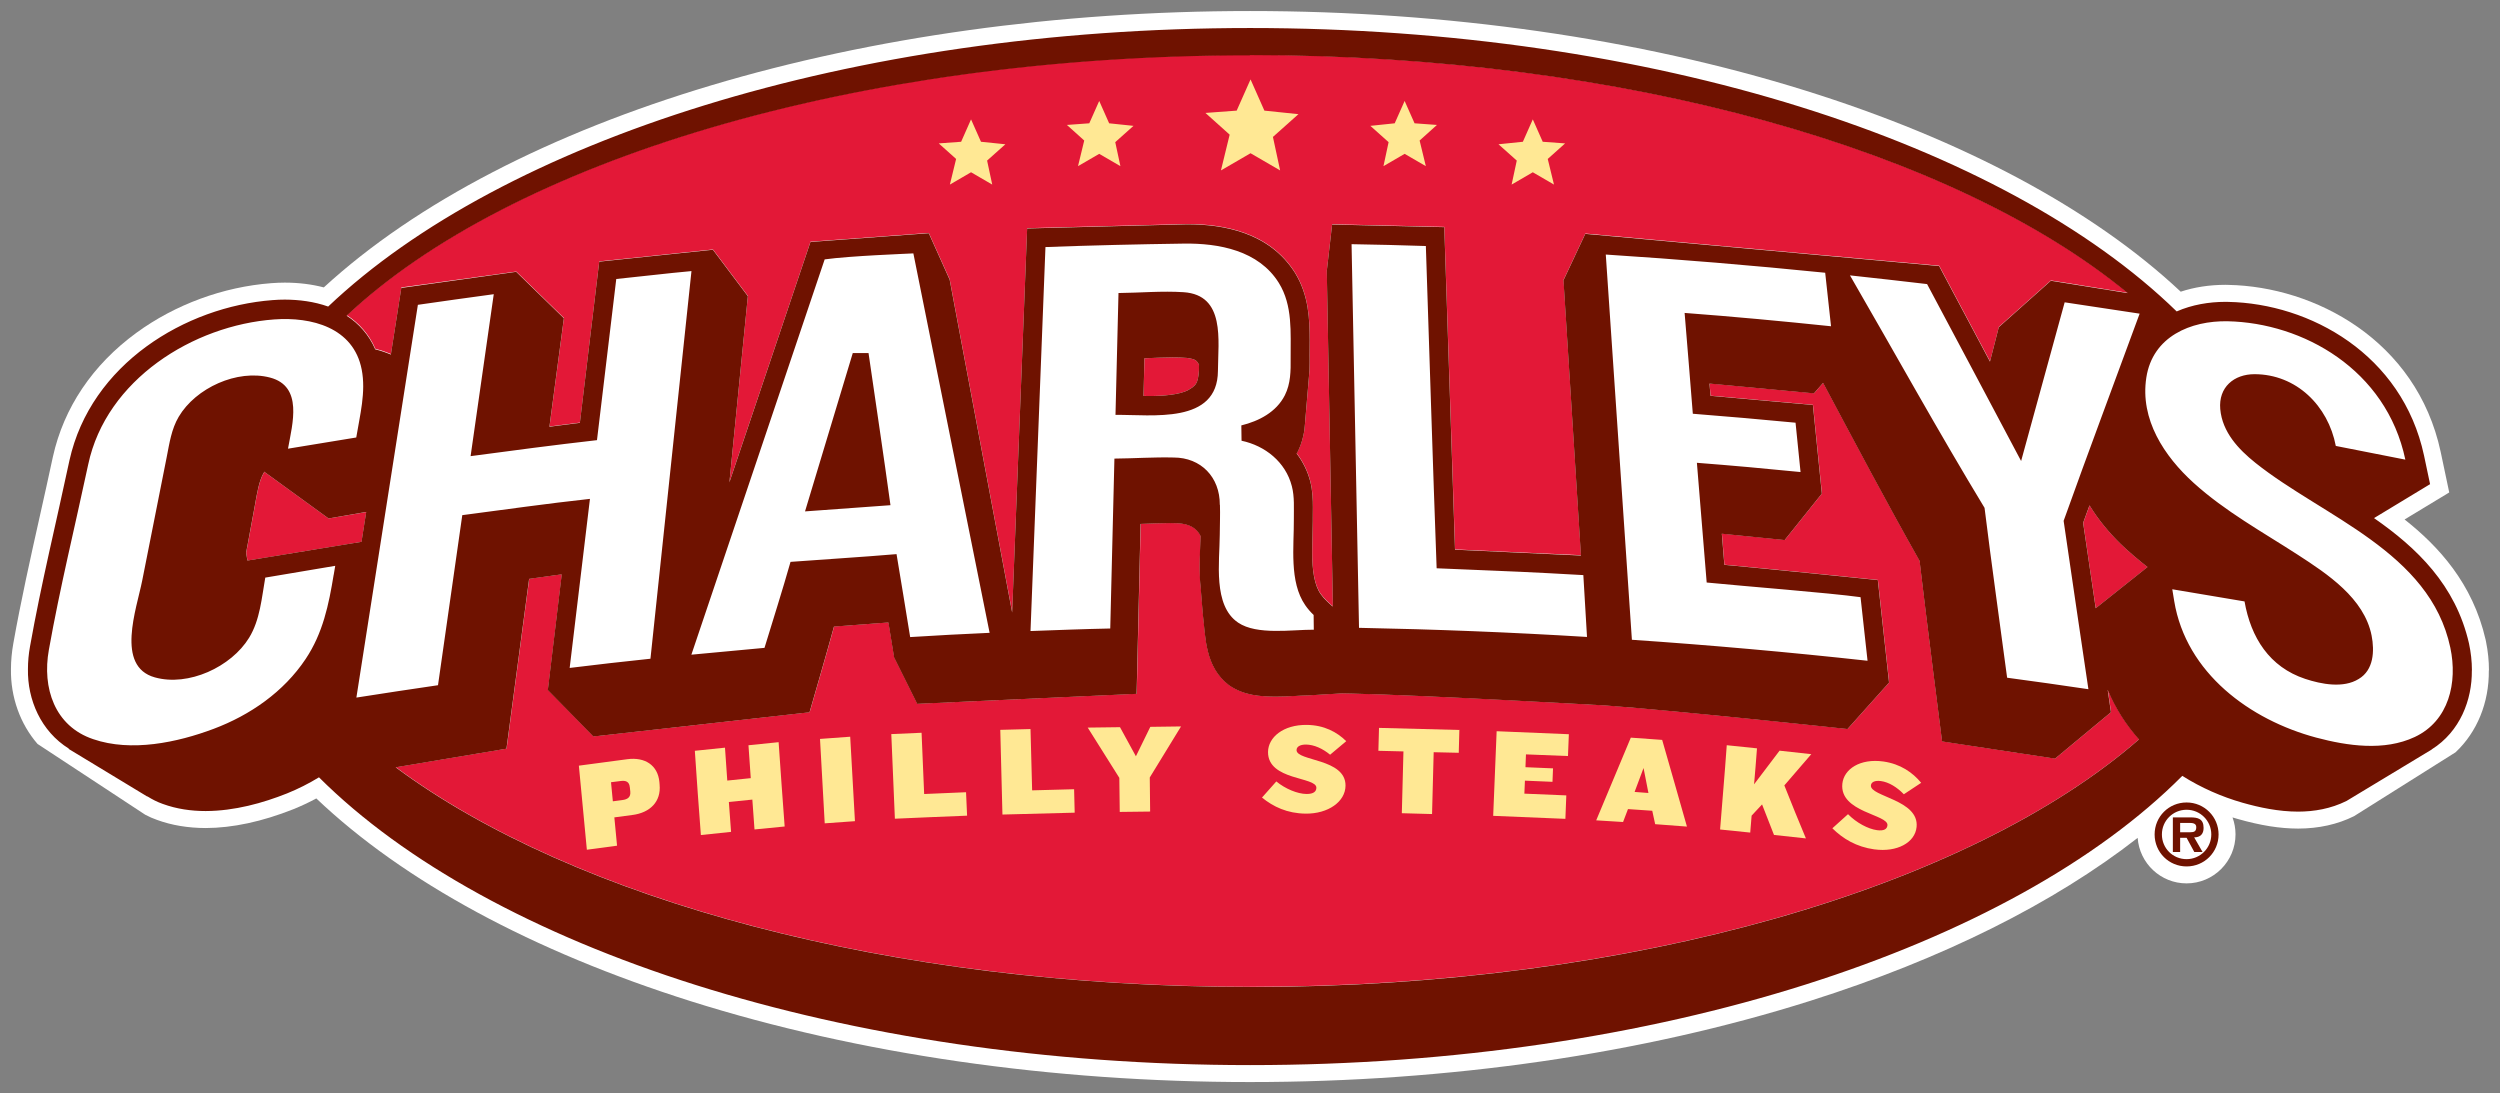 <?xml version="1.0" encoding="UTF-8" standalone="no"?>
<!-- Created with Inkscape (http://www.inkscape.org/) -->

<svg
   xmlns:dc="http://purl.org/dc/elements/1.1/"
   xmlns:cc="http://creativecommons.org/ns#"
   xmlns:rdf="http://www.w3.org/1999/02/22-rdf-syntax-ns#"
   xmlns:svg="http://www.w3.org/2000/svg"
   xmlns="http://www.w3.org/2000/svg"
   xmlns:sodipodi="http://sodipodi.sourceforge.net/DTD/sodipodi-0.dtd"
   xmlns:inkscape="http://www.inkscape.org/namespaces/inkscape"
   width="226.908"
   height="99.216"
   viewBox="0 0 60.036 26.251"
   version="1.1"
   id="svg5921"
   inkscape:version="0.92.0 r15299"
   sodipodi:docname="charleys philly steaks.svg">
  <rect x="0" y="0" width="60.036" height="26.251" fill="#808080" stroke="none"/>
  <defs
     id="defs5915" />
  <sodipodi:namedview
     id="base"
     pagecolor="#ffffff"
     bordercolor="#666666"
     borderopacity="1.0"
     inkscape:pageopacity="0.0"
     inkscape:pageshadow="2"
     inkscape:zoom="3.9882956"
     inkscape:cx="112.45405"
     inkscape:cy="48.608069"
     inkscape:document-units="mm"
     inkscape:current-layer="layer1"
     showgrid="false"
     fit-margin-top="0"
     fit-margin-left="0"
     fit-margin-right="0"
     fit-margin-bottom="0"
     units="px"
     inkscape:window-width="1280"
     inkscape:window-height="744"
     inkscape:window-x="-4"
     inkscape:window-y="-4"
     inkscape:window-maximized="1" />
  <g
     inkscape:label="Layer 1"
     inkscape:groupmode="layer"
     id="layer1"
     transform="translate(17.28,-135.443)">
    <g
       id="g5993"
       transform="translate(0.265,-0.265)">
      <path
         style="fill:#ffffff;stroke-width:0.265"
         inkscape:connector-curvature="0"
         d="m 42.226,151.808 c 0,-0.227 -0.023,-0.458 -0.07,-0.687 l -0.01,-0.05 c -0.31,-1.356 -1.136,-2.249 -1.946,-2.888 l 1.072,-0.649 -0.205,-0.972 c -0.579,-2.699 -3.044,-3.972 -5.092,-4.012 -0.021,-5.3e-4 -0.05,-0.002 -0.08,-0.002 -0.383,0.001 -0.742,0.056 -1.071,0.165 -2.111,-1.979 -5.222,-3.646 -9.021,-4.832 -4,-1.249 -8.608,-1.908 -13.327,-1.908 -9.288,0 -17.777,2.538 -22.245,6.637 -0.286,-0.075 -0.599,-0.114 -0.933,-0.115 h -0.006 c -0.101,0.001 -0.211,0.004 -0.32,0.013 -1.158,0.088 -2.31,0.512 -3.244,1.194 -1.049,0.767 -1.742,1.796 -2.003,2.977 -0.101,0.474 -0.21,0.96 -0.315,1.43 -0.222,0.993 -0.452,2.02 -0.635,3.05 -0.037,0.207 -0.056,0.413 -0.057,0.614 -0.011,0.679 0.224,1.323 0.639,1.801 l 2.585,1.699 c 0.096,0.051 0.189,0.092 0.285,0.125 0.352,0.129 0.745,0.194 1.169,0.195 0.645,-0.002 1.353,-0.154 2.106,-0.453 0.186,-0.075 0.369,-0.161 0.549,-0.258 2.094,1.992 5.196,3.672 8.997,4.871 4.024,1.269 8.667,1.94 13.427,1.94 4.771,0 9.424,-0.675 13.455,-1.951 3.168,-1.003 5.847,-2.341 7.86,-3.913 0.043,0.61 0.553,1.093 1.174,1.093 0.649,0 1.176,-0.528 1.176,-1.177 0,-0.143 -0.026,-0.28 -0.072,-0.407 0.042,0.013 0.083,0.025 0.125,0.037 0.552,0.157 1.013,0.23 1.451,0.231 0.494,-0.001 0.946,-0.101 1.342,-0.298 l 2.438,-1.534 c 0.515,-0.483 0.808,-1.191 0.799,-1.968 z"
         id="path5603" />
      <path
         style="fill:#ffffff;stroke-width:0.265"
         inkscape:connector-curvature="0"
         d="m 33.838,143.24 c -0.608,1.658 -1.23,3.312 -1.825,4.975 0.194,1.349 0.397,2.695 0.595,4.043 -0.649,-0.098 -1.299,-0.187 -1.952,-0.276 -0.18,-1.359 -0.374,-2.718 -0.542,-4.079 -1.114,-1.838 -2.155,-3.722 -3.232,-5.583 0.618,0.065 1.235,0.138 1.852,0.209 0.753,1.417 1.509,2.831 2.258,4.249 0.35,-1.269 0.697,-2.541 1.046,-3.811 0.599,0.09 1.199,0.179 1.799,0.272 z m -10.729,2.403 c 0.823,0.064 1.645,0.137 2.466,0.215 l 0.12,1.185 c -0.828,-0.083 -1.659,-0.158 -2.489,-0.222 0.077,0.958 0.157,1.916 0.235,2.875 0.937,0.093 2.921,0.246 3.695,0.352 l 0.168,1.527 c -1.884,-0.207 -3.77,-0.375 -5.659,-0.504 l -0.627,-9.251 c 1.758,0.113 3.515,0.26 5.269,0.437 l 0.14,1.285 c -1.17,-0.122 -2.343,-0.232 -3.516,-0.32 0.068,0.806 0.132,1.614 0.197,2.421 z m -2.542,5.36 c -1.824,-0.112 -3.65,-0.184 -5.475,-0.219 l -0.179,-9.213 c 0.594,0.009 1.189,0.025 1.784,0.044 0.086,2.579 0.164,5.159 0.259,7.739 0.897,0.041 1.795,0.07 2.691,0.118 0.278,0.015 0.555,0.03 0.832,0.046 z m -8.818,-3.173 c 0.004,-0.666 -0.455,-1.136 -1.108,-1.136 -0.474,-0.012 -0.95,0.022 -1.423,0.026 -0.033,1.36 -0.067,2.719 -0.1,4.08 -0.639,0.013 -1.277,0.038 -1.915,0.061 l 0.359,-9.221 c 1.108,-0.041 2.214,-0.067 3.322,-0.083 0.842,-0.012 1.799,0.165 2.283,0.945 0.337,0.544 0.279,1.194 0.283,1.807 0.003,0.306 0.002,0.609 -0.139,0.89 -0.206,0.406 -0.623,0.62 -1.045,0.724 l 0.005,0.368 c 0.565,0.119 1.059,0.51 1.208,1.092 0.067,0.254 0.046,0.533 0.048,0.795 0.005,0.649 -0.115,1.502 0.274,2.063 0.057,0.083 0.124,0.161 0.201,0.234 l 0.004,0.354 c -0.521,-0.003 -1.364,0.136 -1.816,-0.169 -0.611,-0.411 -0.445,-1.464 -0.442,-2.113 0.001,-0.238 0.012,-0.479 0.004,-0.716 z m -5.528,3.074 c -0.637,0.028 -1.273,0.062 -1.908,0.102 -0.109,-0.665 -0.215,-1.329 -0.327,-1.992 -0.847,0.072 -1.697,0.122 -2.546,0.186 -0.196,0.692 -0.416,1.377 -0.625,2.065 l -1.756,0.164 3.201,-9.493 c 0.615,-0.085 1.954,-0.134 2.13,-0.144 z m -15.751,-1.396 c -0.118,0.722 -0.259,1.404 -0.673,2.024 -0.528,0.792 -1.335,1.349 -2.21,1.678 -0.875,0.329 -1.98,0.561 -2.891,0.248 -0.928,-0.311 -1.23,-1.232 -1.066,-2.144 0.265,-1.491 0.629,-2.971 0.945,-4.453 0.432,-2.037 2.524,-3.343 4.469,-3.483 0.887,-0.065 1.903,0.19 2.099,1.205 0.105,0.537 -0.044,1.1 -0.131,1.63 l -1.639,0.269 c 0.106,-0.598 0.368,-1.498 -0.432,-1.708 -0.786,-0.206 -1.783,0.248 -2.193,0.942 -0.174,0.296 -0.222,0.631 -0.287,0.963 -0.197,0.989 -0.393,1.979 -0.589,2.969 -0.134,0.679 -0.647,2.062 0.303,2.326 0.806,0.226 1.834,-0.25 2.264,-0.952 0.263,-0.429 0.302,-0.958 0.388,-1.444 l 1.68,-0.283 c -0.013,0.07 -0.025,0.142 -0.036,0.214 z m 2.022,-6.481 c 0.607,-0.088 1.215,-0.173 1.822,-0.255 -0.184,1.296 -0.369,2.593 -0.556,3.889 1.012,-0.136 2.022,-0.269 3.035,-0.384 0.155,-1.29 0.309,-2.58 0.463,-3.87 0.452,-0.05 0.903,-0.099 1.355,-0.146 0.151,-0.015 0.301,-0.03 0.451,-0.044 l -0.985,9.309 c -0.647,0.067 -1.294,0.142 -1.94,0.221 0.162,-1.353 0.326,-2.706 0.487,-4.06 -1.024,0.112 -2.044,0.257 -3.066,0.391 -0.194,1.362 -0.389,2.723 -0.583,4.084 -0.654,0.096 -1.307,0.194 -1.96,0.297 z m 47.954,10.379 c -0.733,0.344 -1.615,0.214 -2.366,0.014 -1.584,-0.424 -3.124,-1.545 -3.41,-3.28 l -0.046,-0.282 1.735,0.292 c 0.153,0.869 0.597,1.575 1.457,1.86 0.385,0.127 0.916,0.232 1.285,0.002 0.361,-0.214 0.382,-0.67 0.31,-1.041 -0.178,-0.9 -1.062,-1.48 -1.769,-1.939 -0.851,-0.551 -1.746,-1.042 -2.503,-1.727 -0.707,-0.641 -1.294,-1.524 -1.138,-2.532 0.152,-0.986 1.065,-1.368 1.954,-1.351 1.801,0.038 3.809,1.153 4.266,3.323 l -1.67,-0.329 c -0.184,-0.965 -0.949,-1.723 -1.953,-1.723 -0.491,0 -0.867,0.312 -0.822,0.837 0.049,0.554 0.437,0.966 0.846,1.293 1.623,1.296 4.191,2.131 4.679,4.436 0.179,0.839 -0.033,1.761 -0.855,2.147 z M 2.934,144.186 c -0.383,1.267 -0.765,2.535 -1.147,3.803 0.609,-0.046 2.052,-0.149 2.052,-0.149 -0.167,-1.219 -0.351,-2.437 -0.527,-3.654 h -0.378 z m 7.945,-1.461 c -0.517,-0.034 -1.045,0.015 -1.564,0.02 -0.023,0.976 -0.05,1.951 -0.072,2.926 0.875,-0.009 2.453,0.232 2.46,-1.056 0.004,-0.731 0.183,-1.822 -0.824,-1.89 z"
         id="path5605" />
      <path
         style="fill:#e31837;stroke-width:0.265"
         inkscape:connector-curvature="0"
         d="m 32.635,147.844 c -0.05,0.14 -0.103,0.28 -0.153,0.42 0.098,0.683 0.201,1.367 0.302,2.05 l 1.244,-0.989 c -0.221,-0.173 -0.439,-0.356 -0.648,-0.558 -0.271,-0.264 -0.531,-0.573 -0.745,-0.923 z m -21.385,-3.379 c -0.058,-0.094 -0.065,-0.131 -0.297,-0.162 -0.109,-0.009 -0.223,-0.012 -0.342,-0.012 -0.216,0 -0.441,0.012 -0.672,0.021 -0.007,0.302 -0.015,0.603 -0.022,0.904 0.039,2.6e-4 0.079,0.002 0.117,0.002 0.379,0.003 0.745,-0.038 0.942,-0.135 0.189,-0.112 0.248,-0.144 0.271,-0.472 v 7.9e-4 c 0,-0.049 0.002,-0.098 0.003,-0.147 z m -20.903,3.694 -1.537,-1.115 0.002,-0.014 c -0.008,0.013 -0.018,0.026 -0.025,0.039 -0.11,0.191 -0.155,0.465 -0.217,0.817 -0.068,0.365 -0.136,0.731 -0.203,1.096 0.009,0.062 0.019,0.125 0.031,0.188 l 2.74,-0.45 0.113,-0.717 -0.309,0.054 z m 4.506,-5.93 1.145,1.115 -0.347,2.605 0.731,-0.093 0.464,-3.871 2.73,-0.286 0.839,1.115 -0.443,4.471 1.947,-5.773 2.841,-0.21 0.501,1.115 1.501,7.993 0.36,-9.222 c 0,0 3.818,-0.1 3.841,-0.1 0.873,0.001 1.973,0.191 2.59,1.163 0.337,0.548 0.352,1.13 0.354,1.618 0,0.125 -0.002,0.246 -0.002,0.362 0,0.02 7.94e-4,0.043 7.94e-4,0.076 v 0.108 c 0,0.054 -7.94e-4,0.112 -0.003,0.171 l -0.121,1.436 c -0.025,0.161 -0.067,0.329 -0.147,0.5 -0.012,0.026 -0.028,0.047 -0.041,0.071 0.147,0.192 0.26,0.414 0.326,0.667 0.059,0.229 0.063,0.439 0.064,0.623 0,0.087 -0.002,0.171 -0.002,0.247 v 0.083 c 0,0.252 -0.014,0.507 -0.014,0.749 -0.003,0.431 0.054,0.8 0.204,1.006 v 5.3e-4 c 0.038,0.055 0.085,0.11 0.139,0.161 l 0.137,0.129 0.016,0.003 -0.146,-8.053 0.128,-1.115 2.693,0.063 0.259,7.745 3.024,0.14 -0.419,-6.61 0.524,-1.115 8.497,0.773 1.221,2.295 0.212,-0.827 1.25,-1.115 1.845,0.297 c -4.139,-3.41 -12.027,-5.714 -21.078,-5.715 -9.519,0 -17.752,2.549 -21.69,6.254 0.287,0.182 0.536,0.457 0.686,0.807 0.127,0.03 0.252,0.073 0.374,0.125 l 0.251,-1.6 z m 38.298,10.58 -1.343,1.115 -2.713,-0.413 c 0,0 -0.384,-3.001 -0.54,-4.336 -0.799,-1.413 -1.555,-2.847 -2.317,-4.274 l -0.219,0.251 -2.509,-0.235 0.024,0.293 2.459,0.22 0.215,2.13 -0.893,1.115 c 0,0 -1.18,-0.12 -1.509,-0.152 0.02,0.249 0.041,0.497 0.061,0.746 1.013,0.092 3.685,0.366 3.685,0.366 l 0.27,2.463 -0.998,1.115 c 0,0 -4.043,-0.436 -5.803,-0.565 0,0 -4.405,-0.251 -6.107,-0.286 l -0.244,-0.005 7.93e-4,0.001 -0.807,0.048 c -0.196,0.002 -0.482,0.03 -0.783,0.03 -0.357,-0.005 -0.749,-0.024 -1.11,-0.276 -0.583,-0.444 -0.561,-1.164 -0.627,-1.7 -0.015,-0.124 -0.04,-0.533 -0.052,-0.643 -0.019,-0.165 -0.024,-0.325 -0.026,-0.473 0,-0.294 0.02,-0.566 0.023,-0.767 -0.094,-0.192 -0.269,-0.291 -0.545,-0.305 -0.058,-0.003 -0.12,-0.004 -0.185,-0.004 -0.23,0 -0.467,0.011 -0.71,0.019 -0.028,1.213 -0.095,4.081 -0.095,4.081 l -5.269,0.24 -0.555,-1.115 c 0,0 -0.114,-0.697 -0.137,-0.839 -0.437,0.034 -0.874,0.066 -1.307,0.099 -0.162,0.595 -0.587,2.058 -0.587,2.058 l -5.19,0.581 -1.095,-1.115 c 0,0 0.246,-2.048 0.334,-2.779 -0.261,0.037 -0.521,0.072 -0.783,0.109 -0.166,1.246 -0.544,4.078 -0.544,4.078 l -2.66,0.447 c 4.267,3.167 11.859,5.274 20.514,5.274 9.253,0 17.291,-2.409 21.35,-5.946 -0.307,-0.345 -0.565,-0.742 -0.751,-1.191 z"
         id="path5607" />
      <path
         style="fill:#ffe894;stroke-width:0.265"
         inkscape:connector-curvature="0"
         d="m -2.353,155.278 c -0.176,0.023 -0.264,0.035 -0.439,0.059 0.026,0.273 0.039,0.409 0.065,0.68 -0.29,0.039 -0.435,0.059 -0.725,0.097 -0.076,-0.807 -0.115,-1.212 -0.192,-2.019 0.466,-0.062 0.699,-0.094 1.164,-0.155 0.421,-0.056 0.731,0.142 0.77,0.546 0.002,0.026 0.003,0.038 0.005,0.064 0.039,0.409 -0.228,0.673 -0.648,0.729 z m -0.068,-0.665 c -0.011,-0.124 -0.083,-0.169 -0.223,-0.149 -0.09,0.012 -0.136,0.018 -0.228,0.029 0.018,0.184 0.026,0.276 0.044,0.458 0.092,-0.012 0.137,-0.017 0.228,-0.03 0.131,-0.016 0.203,-0.072 0.191,-0.201 -0.005,-0.042 -0.007,-0.065 -0.011,-0.107 z"
         id="path5609" />
      <path
         style="fill:#ffe894;stroke-width:0.265"
         inkscape:connector-curvature="0"
         d="m 0.574,155.629 c -0.02,-0.288 -0.031,-0.432 -0.052,-0.719 -0.225,0.023 -0.338,0.033 -0.564,0.057 0.021,0.288 0.032,0.432 0.053,0.718 -0.29,0.03 -0.435,0.046 -0.725,0.076 -0.059,-0.807 -0.094,-1.224 -0.145,-2.023 0.289,-0.03 0.435,-0.046 0.724,-0.075 0.02,0.312 0.032,0.473 0.055,0.79 0.226,-0.023 0.339,-0.036 0.564,-0.058 -0.022,-0.318 -0.035,-0.476 -0.055,-0.79 0.289,-0.03 0.435,-0.045 0.724,-0.074 0.054,0.805 0.086,1.216 0.145,2.025 -0.289,0.028 -0.433,0.042 -0.724,0.071 z"
         id="path5611" />
      <path
         style="fill:#ffe894;stroke-width:0.265"
         inkscape:connector-curvature="0"
         d="m 2.26,155.48 c -0.045,-0.811 -0.07,-1.22 -0.113,-2.027 0.29,-0.022 0.435,-0.033 0.725,-0.053 0.044,0.809 0.068,1.216 0.114,2.028 -0.29,0.02 -0.435,0.03 -0.725,0.052 z"
         id="path5613" />
      <path
         style="fill:#ffe894;stroke-width:0.265"
         inkscape:connector-curvature="0"
         d="m 3.945,155.369 c -0.034,-0.813 -0.051,-1.219 -0.086,-2.032 0.29,-0.015 0.436,-0.02 0.727,-0.032 0.025,0.589 0.037,0.883 0.062,1.471 0.402,-0.017 0.604,-0.026 1.006,-0.043 0.009,0.225 0.015,0.338 0.025,0.563 -0.693,0.029 -1.041,0.041 -1.734,0.073 z"
         id="path5615" />
      <path
         style="fill:#ffe894;stroke-width:0.265"
         inkscape:connector-curvature="0"
         d="m 6.528,155.269 c -0.021,-0.814 -0.032,-1.22 -0.052,-2.034 0.29,-0.008 0.436,-0.012 0.726,-0.019 0.016,0.589 0.024,0.883 0.039,1.472 0.402,-0.01 0.604,-0.016 1.008,-0.027 0.006,0.226 0.008,0.338 0.014,0.563 -0.694,0.018 -1.041,0.028 -1.735,0.045 z"
         id="path5617" />
      <path
         style="fill:#ffe894;stroke-width:0.265"
         inkscape:connector-curvature="0"
         d="m 10.066,154.379 c 0.005,0.327 0.006,0.49 0.009,0.818 -0.292,0.004 -0.438,0.005 -0.73,0.009 -0.004,-0.328 -0.006,-0.491 -0.01,-0.818 -0.304,-0.482 -0.455,-0.723 -0.759,-1.207 0.31,-0.004 0.465,-0.006 0.775,-0.01 0.153,0.28 0.229,0.42 0.382,0.699 0.138,-0.283 0.207,-0.424 0.346,-0.707 0.295,-0.004 0.443,-0.006 0.738,-0.01 -0.3,0.491 -0.45,0.736 -0.751,1.226 z"
         id="path5619" />
      <path
         style="fill:#ffe894;stroke-width:0.265"
         inkscape:connector-curvature="0"
         d="m 13.808,155.247 c -0.44,-0.005 -0.776,-0.165 -1.047,-0.386 0.138,-0.156 0.206,-0.232 0.344,-0.387 0.22,0.181 0.51,0.298 0.723,0.301 0.179,0.002 0.238,-0.065 0.239,-0.149 0.003,-0.27 -1.167,-0.169 -1.161,-0.861 0.004,-0.35 0.364,-0.655 0.93,-0.649 0.418,0.005 0.727,0.172 0.948,0.391 -0.155,0.131 -0.232,0.195 -0.387,0.325 -0.179,-0.148 -0.386,-0.241 -0.576,-0.244 -0.149,-0.001 -0.229,0.053 -0.23,0.132 -0.004,0.271 1.183,0.197 1.176,0.856 -0.003,0.382 -0.414,0.677 -0.959,0.671 z"
         id="path5621" />
      <path
         style="fill:#ffe894;stroke-width:0.265"
         inkscape:connector-curvature="0"
         d="m 16.884,153.772 c -0.015,0.593 -0.024,0.891 -0.039,1.485 -0.291,-0.008 -0.436,-0.013 -0.726,-0.02 0.015,-0.594 0.023,-0.89 0.039,-1.484 -0.241,-0.006 -0.361,-0.009 -0.602,-0.015 0.006,-0.219 0.008,-0.329 0.015,-0.55 0.772,0.02 1.158,0.03 1.93,0.05 -0.006,0.219 -0.009,0.329 -0.015,0.548 -0.241,-0.005 -0.361,-0.008 -0.601,-0.014 z"
         id="path5623" />
      <path
         style="fill:#ffe894;stroke-width:0.265"
         inkscape:connector-curvature="0"
         d="m 18.313,155.3 c 0.033,-0.813 0.05,-1.218 0.083,-2.032 0.693,0.029 1.04,0.044 1.734,0.072 -0.008,0.21 -0.012,0.314 -0.021,0.524 -0.403,-0.016 -0.605,-0.024 -1.009,-0.04 -0.005,0.123 -0.007,0.184 -0.012,0.308 0.265,0.011 0.398,0.016 0.662,0.028 -0.005,0.129 -0.008,0.193 -0.013,0.323 -0.265,-0.011 -0.397,-0.017 -0.662,-0.028 -0.005,0.124 -0.008,0.187 -0.013,0.312 0.403,0.017 0.604,0.025 1.007,0.042 -0.008,0.226 -0.014,0.337 -0.022,0.563 -0.693,-0.029 -1.04,-0.043 -1.734,-0.072 z"
         id="path5625" />
      <path
         style="fill:#ffe894;stroke-width:0.265"
         inkscape:connector-curvature="0"
         d="m 22.203,155.501 c -0.028,-0.128 -0.043,-0.193 -0.07,-0.323 -0.233,-0.016 -0.35,-0.024 -0.583,-0.04 -0.048,0.124 -0.071,0.186 -0.118,0.31 -0.257,-0.017 -0.387,-0.024 -0.645,-0.04 0.332,-0.795 0.499,-1.195 0.831,-1.986 0.301,0.02 0.452,0.032 0.753,0.054 0.241,0.828 0.357,1.256 0.595,2.082 -0.305,-0.024 -0.458,-0.035 -0.763,-0.058 z m -0.279,-1.35 c -0.086,0.23 -0.129,0.344 -0.215,0.575 0.134,0.009 0.199,0.016 0.332,0.025 -0.047,-0.239 -0.07,-0.36 -0.117,-0.599 z"
         id="path5627" />
      <path
         style="fill:#ffe894;stroke-width:0.265"
         inkscape:connector-curvature="0"
         d="m 25.057,155.76 c -0.115,-0.291 -0.172,-0.436 -0.287,-0.734 -0.1,0.107 -0.15,0.162 -0.251,0.269 -0.012,0.166 -0.02,0.245 -0.033,0.407 -0.289,-0.03 -0.434,-0.044 -0.724,-0.074 0.062,-0.799 0.103,-1.221 0.16,-2.024 0.29,0.029 0.436,0.044 0.726,0.075 -0.024,0.341 -0.041,0.517 -0.07,0.864 0.246,-0.324 0.371,-0.491 0.612,-0.808 0.304,0.032 0.457,0.05 0.762,0.084 -0.254,0.294 -0.387,0.448 -0.647,0.75 0.203,0.515 0.311,0.772 0.518,1.273 -0.307,-0.034 -0.46,-0.051 -0.766,-0.083 z"
         id="path5629" />
      <path
         style="fill:#ffe894;stroke-width:0.265"
         inkscape:connector-curvature="0"
         d="m 27.469,156.106 c -0.438,-0.061 -0.758,-0.257 -1.011,-0.507 0.15,-0.134 0.226,-0.201 0.376,-0.339 0.205,0.209 0.483,0.355 0.695,0.384 0.18,0.024 0.244,-0.033 0.252,-0.117 0.026,-0.263 -1.155,-0.308 -1.083,-0.999 0.037,-0.35 0.424,-0.611 0.985,-0.533 0.414,0.059 0.706,0.267 0.908,0.512 -0.166,0.109 -0.25,0.165 -0.416,0.275 -0.165,-0.171 -0.361,-0.291 -0.55,-0.317 -0.148,-0.02 -0.233,0.024 -0.241,0.104 -0.027,0.27 1.162,0.343 1.097,0.998 -0.036,0.377 -0.47,0.612 -1.013,0.538 z"
         id="path5631" />
      <path
         id="path5637"
         d="m 2.934,144.186 c -0.383,1.267 -0.765,2.535 -1.147,3.803 0.609,-0.046 2.052,-0.149 2.052,-0.149 -0.167,-1.219 -0.351,-2.437 -0.527,-3.654 h -0.378 z m 7.945,-1.461 c -0.517,-0.034 -1.045,0.015 -1.564,0.02 -0.023,0.976 -0.05,1.951 -0.072,2.926 0.875,-0.009 2.453,0.232 2.46,-1.056 0.004,-0.731 0.183,-1.822 -0.824,-1.89 z m 0.367,1.887 v -7.9e-4 c -0.023,0.329 -0.082,0.36 -0.271,0.472 -0.197,0.097 -0.564,0.138 -0.942,0.135 -0.038,0 -0.078,-0.002 -0.117,-0.002 0.007,-0.302 0.015,-0.602 0.022,-0.904 0.232,-0.009 0.456,-0.021 0.672,-0.021 0.119,0 0.233,0.003 0.342,0.012 0.232,0.031 0.239,0.068 0.297,0.162 -7.94e-4,0.05 -0.003,0.098 -0.003,0.147 z m 30.571,7.196 c 0,-0.219 -0.025,-0.436 -0.07,-0.645 v -0.001 c -0.321,-1.408 -1.254,-2.298 -2.281,-3.012 l 1.346,-0.815 -0.145,-0.687 c -0.522,-2.432 -2.742,-3.652 -4.704,-3.69 -0.017,-5.3e-4 -0.042,-0.001 -0.068,-0.001 -0.394,0.001 -0.798,0.068 -1.168,0.23 -4.14,-4.034 -12.568,-6.806 -22.252,-6.806 -9.596,0 -17.956,2.718 -22.139,6.689 -0.339,-0.121 -0.697,-0.165 -1.041,-0.167 -0.095,0.001 -0.193,0.003 -0.294,0.012 -2.097,0.158 -4.366,1.537 -4.878,3.849 -0.313,1.472 -0.678,2.956 -0.947,4.467 -0.033,0.181 -0.05,0.364 -0.05,0.546 -0.013,0.731 0.309,1.491 0.985,1.911 l -0.009,0.004 1.887,1.143 0.006,-0.002 c 0.114,0.071 0.234,0.134 0.369,0.181 0.334,0.122 0.683,0.171 1.03,0.171 0.694,-0.002 1.376,-0.193 1.955,-0.424 0.262,-0.106 0.519,-0.235 0.766,-0.386 4.103,4.091 12.592,6.911 22.36,6.911 9.79,0 18.298,-2.836 22.387,-6.946 0.457,0.289 0.95,0.503 1.442,0.644 0.408,0.116 0.865,0.214 1.339,0.215 0.384,-7.9e-4 0.783,-0.068 1.162,-0.256 l 2.049,-1.237 -0.002,-0.002 c 0.68,-0.427 0.971,-1.189 0.963,-1.896 z m -29.345,-14.776 c 9.051,5.3e-4 16.939,2.305 21.078,5.715 l -1.845,-0.297 -1.25,1.115 -0.212,0.827 -1.221,-2.295 -8.497,-0.773 -0.524,1.115 0.419,6.61 -3.024,-0.141 -0.258,-7.745 -2.693,-0.063 -0.128,1.115 0.146,8.053 -0.016,-0.003 -0.137,-0.129 c -0.054,-0.051 -0.101,-0.106 -0.139,-0.161 v -5.3e-4 c -0.15,-0.206 -0.207,-0.575 -0.204,-1.006 0,-0.243 0.014,-0.498 0.014,-0.749 v -0.083 c 0,-0.076 0.002,-0.16 0.002,-0.247 -7.93e-4,-0.184 -0.005,-0.395 -0.064,-0.623 -0.066,-0.253 -0.18,-0.476 -0.326,-0.667 0.014,-0.024 0.029,-0.045 0.041,-0.071 0.08,-0.171 0.122,-0.339 0.147,-0.5 l 0.121,-1.436 c 0.002,-0.059 0.003,-0.116 0.003,-0.171 v -0.108 c 0,-0.033 -7.94e-4,-0.056 -7.94e-4,-0.076 0,-0.116 0.002,-0.237 0.002,-0.362 -0.002,-0.488 -0.017,-1.07 -0.354,-1.618 -0.617,-0.972 -1.716,-1.162 -2.59,-1.163 -0.023,5.3e-4 -3.841,0.1 -3.841,0.1 l -0.36,9.222 -1.501,-7.993 -0.501,-1.115 -2.841,0.21 -1.947,5.773 0.443,-4.471 -0.839,-1.115 -2.73,0.286 -0.465,3.871 -0.731,0.093 0.347,-2.605 -1.145,-1.115 -2.759,0.387 -0.251,1.6 c -0.123,-0.052 -0.248,-0.095 -0.375,-0.125 -0.151,-0.35 -0.4,-0.625 -0.686,-0.807 3.938,-3.704 12.171,-6.253 21.69,-6.253 z m 21.365,6.209 c -0.608,1.658 -1.23,3.312 -1.825,4.975 0.194,1.349 0.397,2.695 0.595,4.043 -0.649,-0.098 -1.299,-0.187 -1.952,-0.276 -0.18,-1.359 -0.374,-2.718 -0.542,-4.079 -1.114,-1.838 -2.155,-3.722 -3.232,-5.583 0.618,0.065 1.235,0.138 1.852,0.209 0.753,1.417 1.509,2.831 2.258,4.249 0.35,-1.269 0.697,-2.541 1.046,-3.811 0.599,0.09 1.199,0.179 1.799,0.272 z m -10.729,2.403 c 0.823,0.064 1.645,0.137 2.466,0.215 l 0.12,1.185 c -0.828,-0.083 -1.659,-0.158 -2.489,-0.222 0.077,0.958 0.157,1.916 0.235,2.875 0.937,0.093 2.921,0.246 3.695,0.352 l 0.168,1.527 c -1.884,-0.207 -3.77,-0.375 -5.659,-0.504 l -0.627,-9.251 c 1.758,0.113 3.515,0.26 5.269,0.437 l 0.14,1.285 c -1.17,-0.122 -2.343,-0.232 -3.516,-0.32 0.068,0.806 0.132,1.614 0.197,2.421 z m -2.542,5.36 c -1.824,-0.112 -3.65,-0.184 -5.475,-0.219 l -0.179,-9.213 c 0.594,0.009 1.189,0.025 1.784,0.044 0.086,2.579 0.164,5.159 0.259,7.739 0.897,0.041 1.795,0.07 2.691,0.118 0.278,0.015 0.555,0.03 0.832,0.046 z m -8.818,-3.173 c 0.004,-0.666 -0.455,-1.136 -1.108,-1.136 -0.474,-0.012 -0.95,0.022 -1.423,0.026 -0.033,1.36 -0.067,2.719 -0.1,4.08 -0.639,0.013 -1.277,0.038 -1.915,0.061 l 0.359,-9.221 c 1.108,-0.041 2.214,-0.067 3.322,-0.083 0.842,-0.012 1.799,0.165 2.283,0.945 0.337,0.544 0.279,1.194 0.283,1.807 0.003,0.306 0.002,0.609 -0.139,0.89 -0.206,0.406 -0.623,0.62 -1.045,0.724 l 0.005,0.368 c 0.565,0.119 1.059,0.51 1.208,1.092 0.067,0.254 0.046,0.533 0.048,0.795 0.005,0.649 -0.115,1.502 0.274,2.063 0.057,0.083 0.124,0.161 0.201,0.234 l 0.004,0.354 c -0.521,-0.003 -1.364,0.136 -1.816,-0.169 -0.611,-0.411 -0.445,-1.464 -0.442,-2.113 0.001,-0.238 0.012,-0.479 0.004,-0.716 z m -5.528,3.074 c -0.637,0.028 -1.273,0.062 -1.908,0.102 -0.109,-0.665 -0.215,-1.329 -0.327,-1.992 -0.847,0.072 -1.697,0.122 -2.546,0.186 -0.196,0.692 -0.416,1.377 -0.625,2.065 l -1.756,0.164 3.201,-9.493 c 0.615,-0.085 1.954,-0.134 2.13,-0.144 z m -15.874,-2.746 0.594,-0.103 0.309,-0.054 -0.113,0.717 -2.74,0.45 c -0.011,-0.062 -0.022,-0.125 -0.031,-0.188 0.068,-0.366 0.136,-0.731 0.203,-1.096 0.062,-0.351 0.107,-0.625 0.217,-0.817 0.006,-0.013 0.017,-0.026 0.025,-0.039 l -0.002,0.014 z m 0.122,1.35 c -0.118,0.722 -0.259,1.404 -0.673,2.024 -0.528,0.792 -1.335,1.349 -2.21,1.678 -0.875,0.329 -1.98,0.561 -2.891,0.248 -0.928,-0.311 -1.23,-1.232 -1.066,-2.144 0.265,-1.491 0.629,-2.971 0.945,-4.453 0.432,-2.037 2.524,-3.343 4.469,-3.483 0.887,-0.065 1.903,0.19 2.099,1.205 0.105,0.537 -0.044,1.1 -0.131,1.63 l -1.639,0.269 c 0.106,-0.598 0.368,-1.498 -0.432,-1.708 -0.786,-0.206 -1.783,0.248 -2.193,0.942 -0.174,0.296 -0.222,0.631 -0.287,0.963 -0.197,0.989 -0.393,1.979 -0.589,2.969 -0.134,0.679 -0.647,2.062 0.303,2.326 0.806,0.226 1.834,-0.25 2.264,-0.952 0.263,-0.429 0.302,-0.958 0.388,-1.444 l 1.68,-0.283 c -0.013,0.07 -0.025,0.142 -0.036,0.214 z m 2.022,-6.481 c 0.607,-0.088 1.215,-0.173 1.822,-0.255 -0.184,1.296 -0.369,2.593 -0.556,3.889 1.012,-0.136 2.022,-0.269 3.035,-0.384 0.155,-1.29 0.309,-2.58 0.463,-3.87 0.452,-0.05 0.903,-0.099 1.355,-0.146 0.151,-0.015 0.301,-0.03 0.451,-0.044 l -0.985,9.309 c -0.647,0.067 -1.294,0.142 -1.94,0.221 0.162,-1.353 0.326,-2.706 0.487,-4.06 -1.024,0.112 -2.044,0.257 -3.066,0.391 -0.194,1.362 -0.389,2.723 -0.583,4.084 -0.654,0.096 -1.307,0.194 -1.96,0.297 z m 19.981,16.381 c -8.655,0 -16.246,-2.107 -20.514,-5.274 l 2.66,-0.447 c 0,0 0.378,-2.833 0.544,-4.078 0.262,-0.037 0.521,-0.072 0.783,-0.109 -0.088,0.73 -0.334,2.779 -0.334,2.779 l 1.095,1.115 5.19,-0.581 c 0,0 0.424,-1.463 0.587,-2.058 0.433,-0.033 0.871,-0.065 1.307,-0.099 0.023,0.142 0.137,0.839 0.137,0.839 l 0.555,1.115 5.269,-0.24 c 0,0 0.068,-2.868 0.095,-4.081 0.243,-0.008 0.48,-0.019 0.71,-0.019 0.065,0 0.127,0.001 0.185,0.004 0.276,0.015 0.451,0.114 0.545,0.305 -0.003,0.201 -0.023,0.473 -0.023,0.767 0.002,0.148 0.007,0.308 0.026,0.473 0.012,0.11 0.037,0.519 0.052,0.643 0.066,0.536 0.044,1.256 0.627,1.7 0.362,0.252 0.754,0.27 1.11,0.276 0.301,0 0.587,-0.028 0.783,-0.03 l 0.808,-0.048 -7.93e-4,-0.001 0.244,0.005 c 1.702,0.035 6.107,0.286 6.107,0.286 1.76,0.129 5.803,0.565 5.803,0.565 l 0.998,-1.115 -0.27,-2.463 c 0,0 -2.673,-0.274 -3.685,-0.366 -0.02,-0.249 -0.041,-0.498 -0.061,-0.746 0.329,0.032 1.509,0.152 1.509,0.152 l 0.893,-1.115 -0.215,-2.13 -2.459,-0.22 -0.024,-0.293 2.509,0.235 0.219,-0.251 c 0.761,1.427 1.518,2.861 2.317,4.274 0.156,1.335 0.54,4.336 0.54,4.336 l 2.713,0.413 1.343,-1.115 -0.079,-0.538 c 0.186,0.449 0.444,0.846 0.751,1.191 -4.06,3.537 -12.098,5.946 -21.35,5.946 z m 20.311,-9.095 c -0.101,-0.683 -0.203,-1.367 -0.302,-2.05 0.05,-0.14 0.103,-0.279 0.153,-0.42 0.214,0.35 0.474,0.659 0.744,0.923 0.21,0.202 0.428,0.385 0.648,0.558 z m 7.661,3.093 c -0.733,0.344 -1.615,0.214 -2.366,0.014 -1.584,-0.424 -3.124,-1.545 -3.41,-3.28 l -0.046,-0.282 1.735,0.292 c 0.153,0.869 0.597,1.575 1.457,1.86 0.385,0.127 0.916,0.232 1.285,0.002 0.361,-0.214 0.382,-0.67 0.31,-1.041 -0.178,-0.9 -1.062,-1.48 -1.769,-1.939 -0.851,-0.551 -1.746,-1.042 -2.503,-1.727 -0.707,-0.641 -1.294,-1.524 -1.138,-2.532 0.152,-0.986 1.065,-1.368 1.954,-1.351 1.801,0.038 3.809,1.153 4.266,3.323 l -1.67,-0.329 c -0.184,-0.965 -0.949,-1.723 -1.953,-1.723 -0.491,0 -0.867,0.312 -0.822,0.837 0.049,0.554 0.437,0.966 0.846,1.293 1.623,1.296 4.191,2.131 4.679,4.436 0.179,0.839 -0.033,1.761 -0.855,2.147 z"
         inkscape:connector-curvature="0"
         style="fill:#6f1200;stroke-width:0.265" />
      <path
         id="path5639"
         d="m 34.197,155.747 c 0,0.427 0.341,0.768 0.768,0.768 0.427,0 0.768,-0.341 0.768,-0.768 0,-0.425 -0.343,-0.768 -0.768,-0.768 -0.428,0 -0.768,0.341 -0.768,0.768 z m 1.361,0 c 0,0.327 -0.266,0.593 -0.593,0.593 -0.331,0 -0.593,-0.262 -0.593,-0.593 0,-0.329 0.264,-0.593 0.593,-0.593 0.328,0 0.593,0.264 0.593,0.593 z m -0.21,0.421 -0.201,-0.351 c 0.147,0 0.226,-0.079 0.226,-0.226 0,-0.22 -0.133,-0.254 -0.323,-0.254 h -0.415 v 0.831 h 0.175 v -0.341 h 0.155 l 0.185,0.341 z m -0.294,-0.474 h -0.244 v -0.224 h 0.212 c 0.071,0 0.175,0.002 0.175,0.099 0,0.103 -0.048,0.125 -0.143,0.125 z"
         inkscape:connector-curvature="0"
         style="clip-rule:evenodd;fill:#6f1200;fill-rule:evenodd;stroke-width:0.265" />
      <polygon
         transform="matrix(0.265,0,0,0.265,-17.281,135.973)"
         style="fill:#ffe894"
         points="86.102,11.847 87,9.818 87.9,11.847 90.11,12.074 88.455,13.552 88.92,15.727 87,14.61 85.082,15.727 85.647,13.404 84.073,11.995 "
         id="polygon5643" />
      <polygon
         transform="matrix(0.265,0,0,0.265,-17.281,135.973)"
         style="fill:#ffe894"
         points="97.715,10.174 98.615,8.148 99.514,10.174 101.721,10.405 100.068,11.882 100.535,14.057 98.615,12.941 96.693,14.057 97.257,11.734 95.687,10.322 "
         id="polygon5649" />
      <polygon
         transform="matrix(0.265,0,0,0.265,-17.281,135.973)"
         style="fill:#ffe894"
         points="138.806,11.847 137.907,9.818 137.007,11.847 134.797,12.074 136.454,13.552 135.988,15.727 137.907,14.61 139.826,15.727 139.261,13.404 140.834,11.995 "
         id="polygon5657" />
      <polygon
         transform="matrix(0.265,0,0,0.265,-17.281,135.973)"
         style="fill:#ffe894"
         points="127.192,10.174 126.292,8.148 125.393,10.174 123.186,10.405 124.839,11.882 124.374,14.057 126.292,12.941 128.214,14.057 127.65,11.734 129.22,10.322 "
         id="polygon5663" />
      <polygon
         transform="matrix(0.265,0,0,0.265,-17.281,135.973)"
         id="polygon5671"
         points="110.436,11.203 108.24,9.234 111.072,9.025 112.328,6.196 113.583,9.025 116.668,9.346 114.357,11.408 115.009,14.443 112.328,12.886 109.646,14.443 "
         style="fill:#ffe894" />
    </g>
  </g>
</svg>
